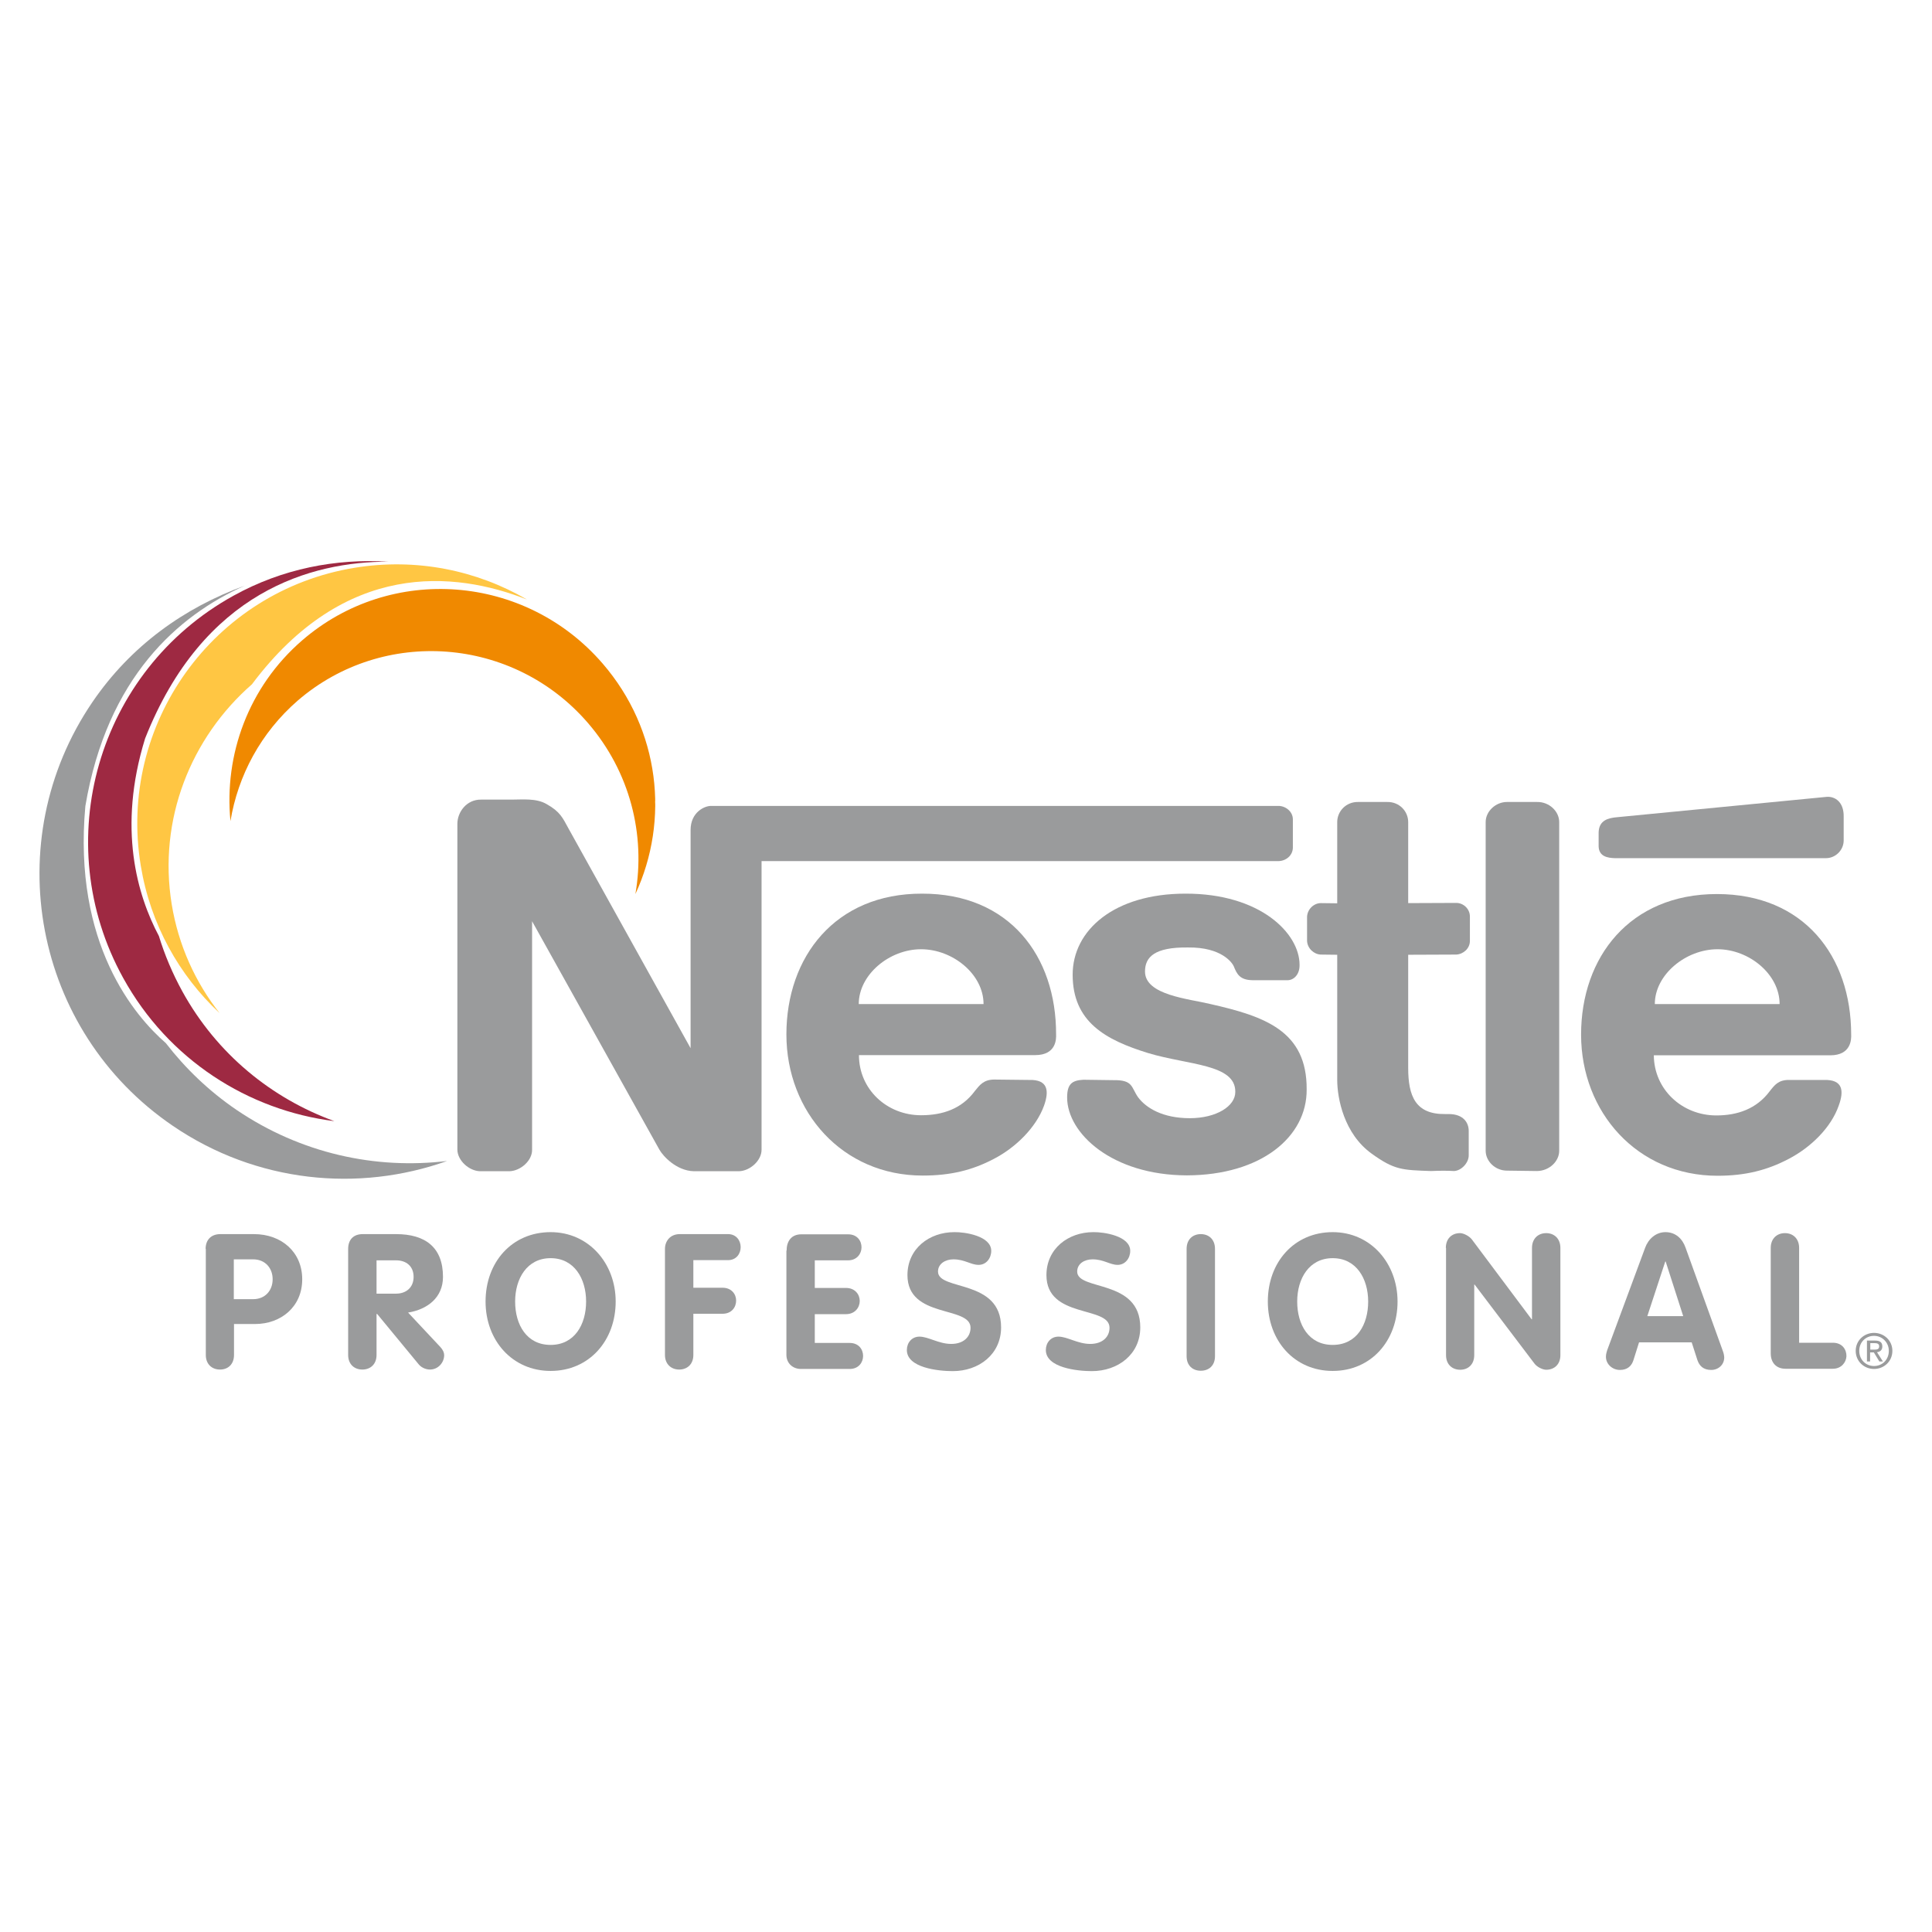 <?xml version="1.0" encoding="utf-8"?>
<!-- Generator: Adobe Illustrator 26.3.1, SVG Export Plug-In . SVG Version: 6.00 Build 0)  -->
<svg version="1.1" id="Capa_1" xmlns="http://www.w3.org/2000/svg" xmlns:xlink="http://www.w3.org/1999/xlink" x="0px" y="0px"
	 viewBox="0 0 98 98" style="enable-background:new 0 0 98 98;" xml:space="preserve">
<style type="text/css">
	.st0{fill:#9A9B9C;}
	.st1{enable-background:new    ;}
	.st2{fill:#F08900;}
	.st3{fill:#9E2942;}
	.st4{fill:#FFC643;}
	.st5{fill:#FFC844;}
</style>
<g>
	<path class="st0" d="M35.2,59.41h2.29c0.56-0.02,1.14-0.54,1.14-1.09V43.68h26.2c0.41,0,0.76-0.3,0.75-0.71v-1.39
		c0.01-0.42-0.38-0.71-0.75-0.7H36.08c-0.34-0.01-1.05,0.32-1.05,1.22v11.07l-6.19-11.14c-0.3-0.55-0.43-0.86-1.11-1.24
		c-0.52-0.31-1.23-0.23-1.78-0.23H24.4c-0.73-0.01-1.2,0.63-1.2,1.23v16.53c0.01,0.55,0.59,1.07,1.14,1.09h1.51
		c0.56-0.02,1.15-0.54,1.14-1.09V46.73l6.46,11.59C33.63,58.64,34.31,59.39,35.2,59.41"/>
	<path class="st0" d="M65.33,49.72h-1.8c-0.64-0.01-0.79-0.31-0.95-0.71c-0.07-0.16-0.6-0.97-2.32-0.95
		c-1.69-0.02-2.18,0.48-2.18,1.22c0,1.2,2.21,1.38,3.32,1.65c2.73,0.62,4.9,1.35,4.88,4.33c0.02,2.4-2.3,4.35-6.08,4.36
		c-3.8-0.01-6.07-2.14-6.07-3.95c0-0.69,0.25-0.87,0.83-0.9l1.5,0.02c1.03-0.02,0.91,0.36,1.27,0.87c0.41,0.55,1.26,1.06,2.62,1.06
		c1.35,0,2.32-0.61,2.31-1.34c0.01-1.41-2.38-1.35-4.41-1.96c-2.18-0.67-3.84-1.59-3.84-3.98c0-2.25,2.1-4.11,5.72-4.11
		c3.79-0.01,5.79,2.01,5.79,3.61C65.93,49.43,65.63,49.71,65.33,49.72"/>
	<path class="st0" d="M71.43,41.7v4.11l2.44-0.01c0.36,0,0.69,0.3,0.69,0.69v1.24c0,0.38-0.33,0.67-0.69,0.69l-2.44,0.01v5.74
		c0,1.43,0.37,2.36,1.88,2.34h0.18c0.74,0,1.02,0.44,1.01,0.88v1.2c0.01,0.39-0.37,0.79-0.74,0.81c-0.36-0.02-0.7-0.02-1.17,0
		c-1.46-0.05-1.86-0.05-3.01-0.88c-1.41-1.01-1.75-2.82-1.75-3.74v-6.35l-0.83-0.01c-0.35-0.01-0.68-0.31-0.7-0.69V46.5
		c0.02-0.39,0.35-0.69,0.7-0.69l0.83,0.01V41.7c0-0.55,0.45-1.03,1.06-1.02h1.48C70.98,40.67,71.43,41.15,71.43,41.7"/>
	<path class="st0" d="M79.09,58.37V41.7c0-0.55-0.51-1.03-1.12-1.02h-1.53c-0.57,0-1.08,0.47-1.08,1.02v16.67
		c0,0.54,0.49,1.01,1.08,1.01l1.53,0.02C78.59,59.39,79.09,58.91,79.09,58.37"/>
	<path class="st0" d="M43.56,50.93h6.33c0-1.51-1.56-2.78-3.17-2.78C45.11,48.15,43.56,49.44,43.56,50.93 M49.45,55.34
		c0.25-0.31,0.45-0.58,0.99-0.58l1.76,0.02c0.97-0.03,1.02,0.56,0.76,1.3c-0.4,1.11-1.44,2.13-2.54,2.7
		c-1.1,0.58-2.2,0.85-3.62,0.85c-4.06,0-6.91-3.22-6.91-7.16c0-3.93,2.47-7.15,6.88-7.14c4.43-0.01,6.81,3.17,6.8,7.14
		c0.01,0.23,0.01,1.05-1.06,1.05h-8.94c0,1.74,1.42,3.05,3.15,3.05C47.81,56.57,48.78,56.25,49.45,55.34"/>
	<path class="st0" d="M82.05,41.45c-0.47,0.04-0.94,0.15-0.96,0.77v0.72c0.02,0.51,0.46,0.58,0.83,0.59h10.7
		c0.49,0,0.9-0.41,0.9-0.9v-1.21c0.01-0.74-0.44-1.03-0.86-1L82.05,41.45z"/>
	<path class="st0" d="M83.94,50.93h6.33c0-1.51-1.55-2.78-3.15-2.78C85.51,48.15,83.94,49.44,83.94,50.93 M89.77,55.35
		c0.25-0.32,0.45-0.58,0.99-0.57h1.76c0.97-0.03,1.02,0.56,0.75,1.3c-0.39,1.12-1.42,2.12-2.53,2.7c-1.1,0.58-2.21,0.86-3.62,0.86
		c-4.07,0-6.92-3.23-6.92-7.16c0-3.93,2.47-7.13,6.89-7.13c4.41,0,6.81,3.15,6.81,7.13c0.01,0.22,0.01,1.05-1.06,1.05h-8.95
		c0.01,1.73,1.43,3.05,3.17,3.05C88.13,56.58,89.1,56.25,89.77,55.35"/>
	<path class="st0" d="M94.87,68.46v-0.33h0.22c0.11,0,0.23,0.02,0.23,0.16c0,0.16-0.12,0.17-0.26,0.17H94.87z M94.87,68.6h0.18
		l0.28,0.46h0.18l-0.3-0.47c0.15-0.02,0.27-0.1,0.27-0.29c0-0.21-0.12-0.3-0.37-0.3h-0.41v1.06h0.16V68.6z M95.06,69.44
		c0.5,0,0.93-0.38,0.93-0.92c0-0.53-0.43-0.91-0.93-0.91c-0.51,0-0.93,0.39-0.93,0.91C94.13,69.05,94.55,69.44,95.06,69.44
		 M94.31,68.52c0-0.44,0.33-0.76,0.75-0.76c0.41,0,0.75,0.33,0.75,0.76c0,0.45-0.33,0.77-0.75,0.77
		C94.64,69.29,94.31,68.97,94.31,68.52"/>
	<path class="st0" d="M11.86,65.9h0.98c0.61,0,0.99-0.44,0.99-1.01c0-0.57-0.38-1.01-0.99-1.01h-0.98V65.9z M10.43,63.35
		c0-0.45,0.27-0.75,0.75-0.75h1.7c1.41,0,2.45,0.92,2.45,2.29c0,1.4-1.08,2.27-2.39,2.27h-1.07v1.57c0,0.47-0.3,0.74-0.71,0.74
		c-0.41,0-0.72-0.27-0.72-0.74V63.35z"/>
	<path class="st0" d="M19.1,65.62h0.99c0.52,0,0.89-0.32,0.89-0.85c0-0.54-0.37-0.84-0.89-0.84H19.1V65.62z M17.66,63.35
		c0-0.46,0.26-0.75,0.74-0.75h1.69c1.47,0,2.38,0.66,2.38,2.17c0,1.05-0.79,1.65-1.77,1.81l1.63,1.74c0.14,0.15,0.2,0.29,0.2,0.42
		c0,0.37-0.3,0.73-0.72,0.73c-0.17,0-0.4-0.07-0.56-0.25l-2.12-2.57H19.1v2.08c0,0.47-0.31,0.74-0.72,0.74s-0.72-0.27-0.72-0.74
		V63.35z"/>
	<path class="st0" d="M29.73,66.02c0-1.16-0.6-2.2-1.8-2.2c-1.2,0-1.8,1.04-1.8,2.2c0,1.17,0.58,2.2,1.8,2.2
		C29.14,68.22,29.73,67.19,29.73,66.02 M24.63,66.02c0-2,1.34-3.52,3.3-3.52c1.93,0,3.3,1.58,3.3,3.52c0,1.98-1.34,3.52-3.3,3.52
		C25.99,69.54,24.63,68,24.63,66.02"/>
	<path class="st0" d="M33.73,63.35c0-0.39,0.26-0.75,0.75-0.75h2.45c0.42,0,0.64,0.33,0.64,0.66c0,0.32-0.21,0.66-0.64,0.66h-1.76
		v1.4h1.48c0.46,0,0.69,0.33,0.69,0.65c0,0.34-0.23,0.67-0.69,0.67h-1.48v2.09c0,0.47-0.31,0.74-0.72,0.74
		c-0.4,0-0.72-0.27-0.72-0.74V63.35z"/>
	<path class="st0" d="M39.9,63.44c0-0.48,0.24-0.83,0.75-0.83h2.37c0.46,0,0.68,0.33,0.68,0.66c0,0.32-0.23,0.66-0.68,0.66h-1.69
		v1.4h1.58c0.46,0,0.7,0.33,0.7,0.66c0,0.33-0.24,0.67-0.7,0.67h-1.58v1.46h1.77c0.46,0,0.68,0.33,0.68,0.66
		c0,0.33-0.23,0.66-0.68,0.66h-2.47c-0.42,0-0.74-0.29-0.74-0.72V63.44z"/>
	<path class="st0" d="M50.28,63.45c0,0.37-0.25,0.71-0.64,0.71c-0.4,0-0.7-0.28-1.28-0.28c-0.4,0-0.78,0.22-0.78,0.62
		c0,0.99,3.2,0.36,3.2,2.83c0,1.37-1.13,2.22-2.45,2.22c-0.74,0-2.33-0.17-2.33-1.07c0-0.37,0.25-0.68,0.64-0.68
		c0.45,0,0.98,0.37,1.61,0.37c0.63,0,0.98-0.36,0.98-0.82c0-1.13-3.2-0.45-3.2-2.67c0-1.34,1.1-2.18,2.38-2.18
		C48.94,62.49,50.28,62.69,50.28,63.45"/>
	<path class="st0" d="M57.33,63.45c0,0.37-0.25,0.71-0.64,0.71c-0.39,0-0.7-0.28-1.27-0.28c-0.41,0-0.78,0.22-0.78,0.62
		c0,0.99,3.2,0.36,3.2,2.83c0,1.37-1.13,2.22-2.46,2.22c-0.73,0-2.33-0.17-2.33-1.07c0-0.37,0.25-0.68,0.64-0.68
		c0.45,0,0.98,0.37,1.61,0.37c0.63,0,0.98-0.36,0.98-0.82c0-1.13-3.2-0.45-3.2-2.67c0-1.34,1.1-2.18,2.38-2.18
		C55.99,62.49,57.33,62.69,57.33,63.45"/>
	<path class="st0" d="M69.4,66.02c0-1.16-0.6-2.2-1.8-2.2c-1.2,0-1.8,1.04-1.8,2.2c0,1.17,0.58,2.2,1.8,2.2
		C68.82,68.22,69.4,67.19,69.4,66.02 M64.31,66.02c0-2,1.34-3.52,3.29-3.52c1.93,0,3.29,1.58,3.29,3.52c0,1.98-1.33,3.52-3.29,3.52
		C65.65,69.54,64.31,68,64.31,66.02"/>
	<path class="st0" d="M73.34,63.3c0-0.47,0.3-0.75,0.72-0.75c0.18,0,0.47,0.15,0.6,0.32l3.03,4.05h0.02V63.3
		c0-0.47,0.31-0.75,0.72-0.75c0.41,0,0.72,0.28,0.72,0.75v5.44c0,0.47-0.31,0.74-0.72,0.74c-0.18,0-0.47-0.14-0.6-0.32l-3.03-4
		h-0.02v3.58c0,0.47-0.31,0.74-0.71,0.74c-0.41,0-0.72-0.27-0.72-0.74V63.3z"/>
	<path class="st0" d="M83.56,66.76h1.82l-0.89-2.77h-0.02L83.56,66.76z M83.45,63.29c0.16-0.44,0.54-0.79,1.03-0.79
		c0.51,0,0.86,0.33,1.02,0.79l1.88,5.21c0.06,0.15,0.08,0.28,0.08,0.36c0,0.37-0.3,0.63-0.66,0.63c-0.4,0-0.6-0.21-0.7-0.5
		l-0.29-0.9h-2.67l-0.28,0.89c-0.09,0.3-0.3,0.51-0.69,0.51c-0.38,0-0.71-0.29-0.71-0.67c0-0.15,0.05-0.27,0.06-0.32L83.45,63.29z"
		/>
	<path class="st0" d="M89.82,63.3c0-0.47,0.31-0.75,0.72-0.75s0.72,0.28,0.72,0.75v4.81h1.71c0.49,0,0.7,0.36,0.69,0.69
		c-0.02,0.32-0.27,0.63-0.69,0.63h-2.4c-0.47,0-0.75-0.31-0.75-0.78V63.3z"/>
	<path class="st0" d="M60.19,63.35c0-0.48,0.31-0.75,0.72-0.75c0.41,0,0.72,0.27,0.72,0.75v5.44c0,0.48-0.31,0.74-0.72,0.74
		c-0.41,0-0.72-0.26-0.72-0.74V63.35z"/>
	<g class="st1">
		<g>
			<path class="st2" d="M29.82,36.67c2.15,2.49,2.93,5.69,2.41,8.68c1.74-3.75,1.25-8.32-1.66-11.69
				c-3.92-4.54-10.74-5.07-15.24-1.18c-2.73,2.36-3.97,5.81-3.64,9.17c0.38-2.3,1.53-4.48,3.42-6.12
				C19.46,31.79,26.05,32.3,29.82,36.67"/>
		</g>
	</g>
	<path class="st0" d="M12,56.3c-1.41-0.96-2.6-2.11-3.59-3.39c-1.55-1.35-4.72-5.01-4.08-12.02c1.1-6.54,4.72-9.68,8.08-11.18
		c-3.05,1.11-5.77,3.04-7.72,5.9c-4.81,7.06-2.99,16.69,4.08,21.5c4.24,2.89,9.42,3.38,13.91,1.78C19.05,59.33,15.26,58.51,12,56.3z
		"/>
	<path class="st3" d="M9.25,50.29c-0.5-0.91-0.9-1.86-1.19-2.81c-1.09-2.05-2.11-5.46-0.7-10.02c2.95-7.47,8.43-8.97,12.34-8.97
		c-2.67-0.16-5.37,0.35-7.86,1.73c-6.9,3.81-9.4,12.49-5.59,19.39c2.29,4.15,6.34,6.71,10.71,7.26C13.79,55.72,11,53.47,9.25,50.29z
		"/>
	<g>
		<path class="st4" d="M12.78,34.71c4.71-6.29,10.26-5.75,13.95-4.3c-2.55-1.48-5.6-2.12-8.74-1.61
			c-7.17,1.17-12.03,7.94-10.85,15.11c0.49,2.98,1.95,5.57,4,7.48c-1.23-1.56-2.09-3.44-2.43-5.52
			C8.01,41.57,9.68,37.42,12.78,34.71z"/>
		<path class="st5" d="M33.21,40.65c0.01,0.04,0.02,0.08,0.03,0.12c0-0.04-0.01-0.08-0.01-0.13C33.22,40.65,33.21,40.65,33.21,40.65
			z"/>
	</g>
</g>
</svg>
